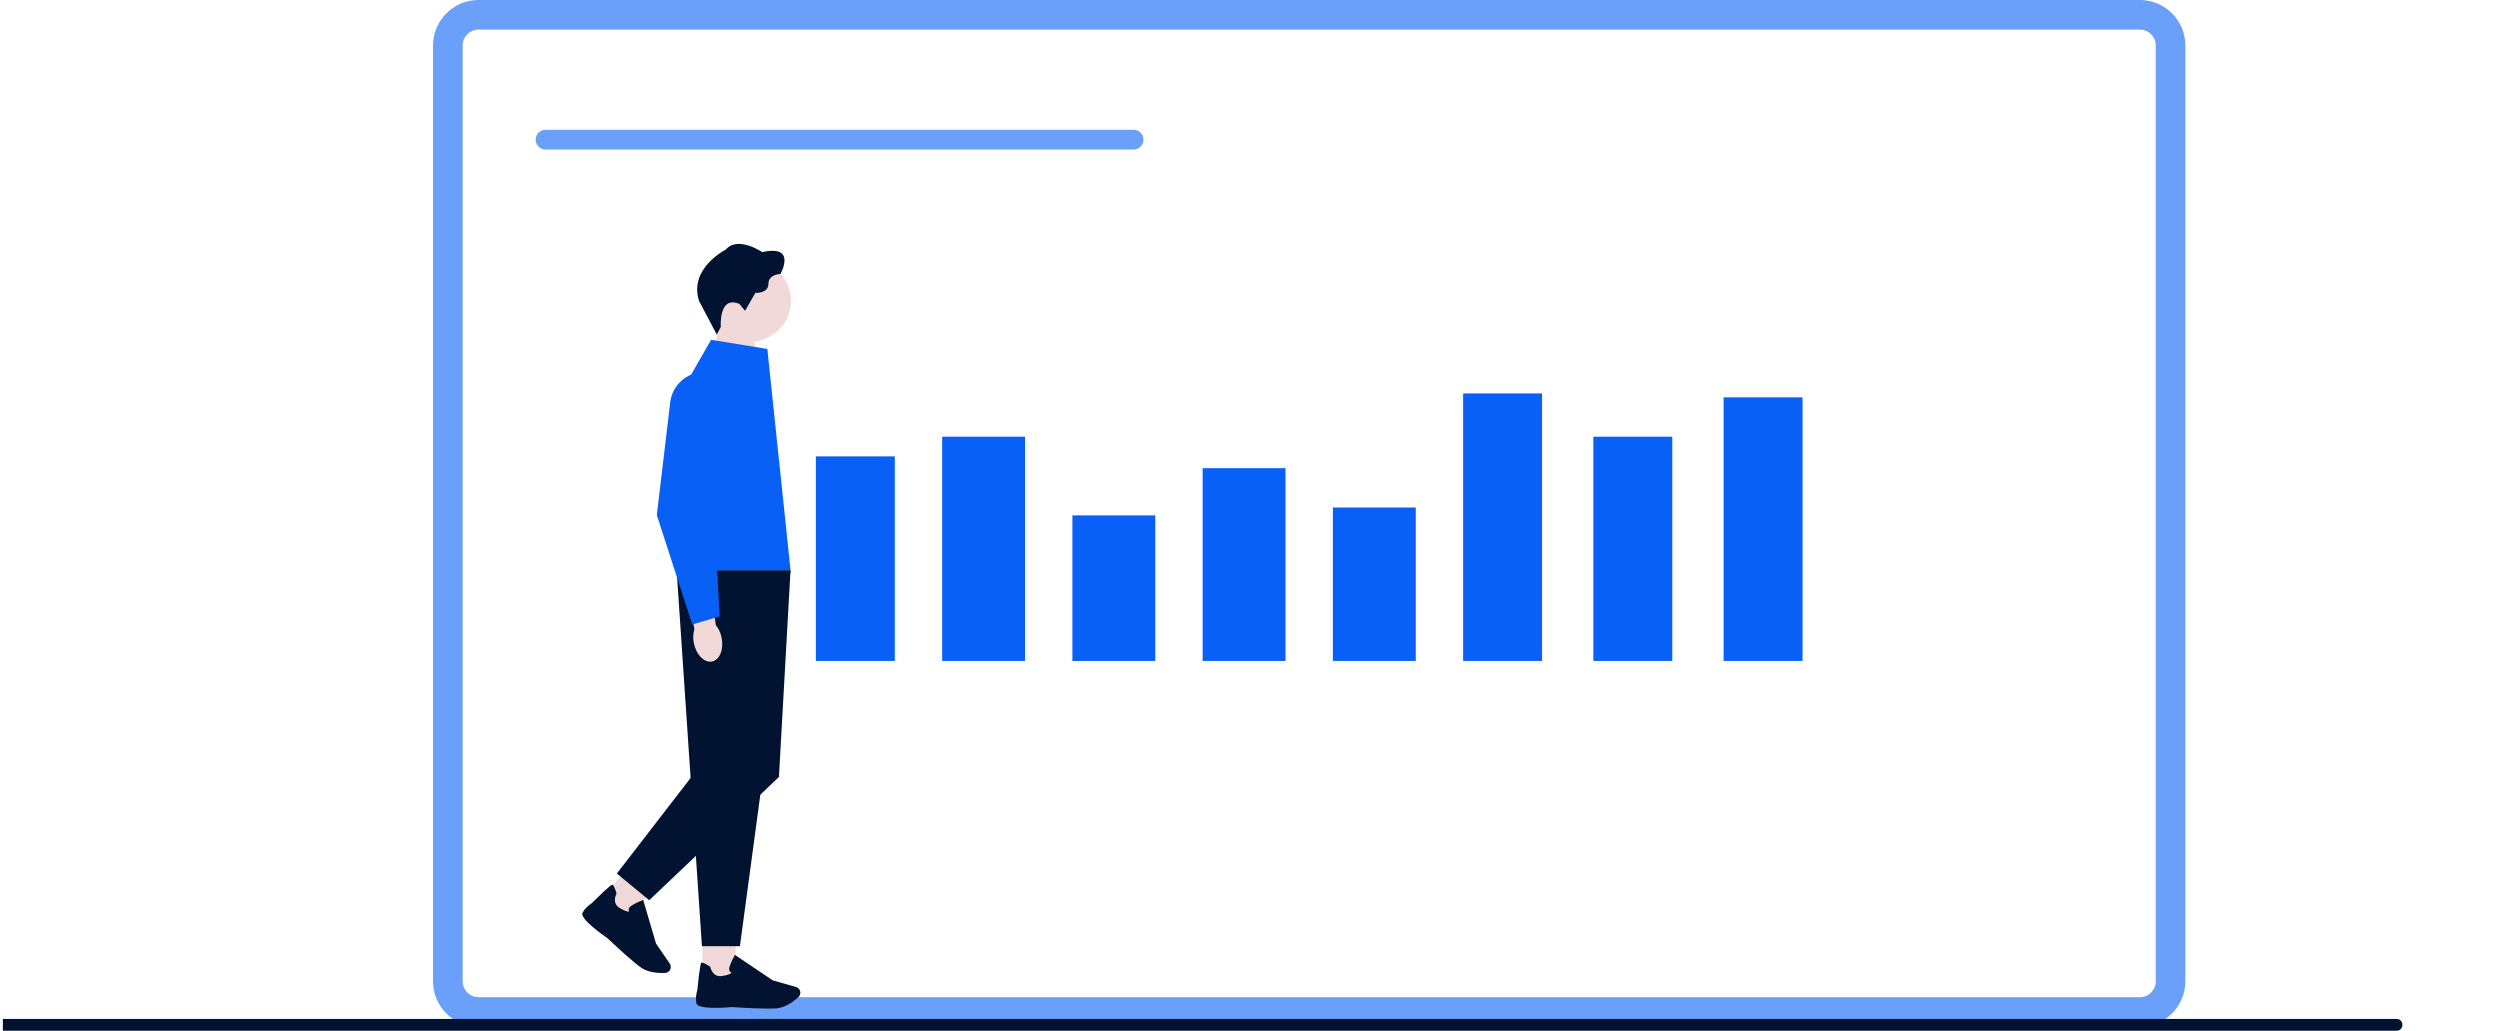 <svg width="439" height="181" viewBox="0 0 439 181" fill="none" xmlns="http://www.w3.org/2000/svg">
<g clip-path="url(#clip0_1533_9211)">
<path d="M375.764 180.309H84.026C79.621 180.309 76.041 176.725 76.041 172.316V7.994C76.041 3.584 79.621 0 84.026 0H375.764C380.17 0 383.75 3.584 383.75 7.994V172.316C383.75 176.725 380.17 180.309 375.764 180.309ZM84.026 5.203C82.487 5.203 81.239 6.452 81.239 7.994V172.316C81.239 173.857 82.487 175.106 84.026 175.106H375.764C377.304 175.106 378.552 173.857 378.552 172.316V7.994C378.552 6.452 377.304 5.203 375.764 5.203H84.026Z" fill="#6BA0FA"/>
<path d="M157.126 80.138H143.266V116.061H157.126V80.138Z" fill="#0960F6"/>
<path d="M179.997 76.683H165.443V116.061H179.997V76.683Z" fill="#0960F6"/>
<path d="M202.867 90.5H188.313V116.061H202.867V90.5Z" fill="#0960F6"/>
<path d="M225.737 82.21H211.184V116.061H225.737V82.21Z" fill="#0960F6"/>
<path d="M248.608 89.118H234.054V116.061H248.608V89.118Z" fill="#0960F6"/>
<path d="M270.785 69.084H256.924V116.061H270.785V69.084Z" fill="#0960F6"/>
<path d="M293.655 76.683H279.794V116.061H293.655V76.683Z" fill="#0960F6"/>
<path d="M316.525 69.775H302.665V116.061H316.525V69.775Z" fill="#0960F6"/>
<path d="M95.748 22.798H199.1C200.031 22.798 200.788 23.572 200.788 24.525C200.788 25.478 200.031 26.252 199.1 26.252H95.748C94.817 26.252 94.06 25.478 94.06 24.525C94.06 23.572 94.817 22.798 95.748 22.798Z" fill="#6BA0FA"/>
<path d="M421.867 179.964C421.867 180.537 421.431 181 420.891 181H-18.622C-19.162 181 -19.598 180.537 -19.598 179.964C-19.598 179.39 -19.162 178.927 -18.622 178.927H420.891C421.431 178.927 421.867 179.39 421.867 179.964Z" fill="#021331"/>
<path d="M125.333 65.175L132.577 67.554V57.137H126.004L125.333 65.175Z" fill="#F2D9D9"/>
<path d="M131.68 60.02C135.667 60.02 138.899 56.792 138.899 52.81C138.899 48.829 135.667 45.601 131.68 45.601C127.694 45.601 124.462 48.829 124.462 52.81C124.462 56.792 127.694 60.02 131.68 60.02Z" fill="#F2D9D9"/>
<path d="M129.841 53.373L130.837 54.581L132.636 51.437C132.636 51.437 134.932 51.554 134.932 49.853C134.932 48.152 137.041 48.104 137.041 48.104C137.041 48.104 140.024 42.902 133.845 44.271C133.845 44.271 129.557 41.337 127.426 43.844C127.426 43.844 120.89 47.132 122.759 52.858L125.867 58.756L126.571 57.42C126.571 57.42 126.143 51.812 129.841 53.373Z" fill="#021331"/>
<path d="M129.174 163.849H123.341V172.112H129.174V163.849Z" fill="#F2D9D9"/>
<path d="M128.529 176.842C127.53 176.934 122.542 177.324 122.291 176.183C122.062 175.134 122.398 174.036 122.446 173.889C122.925 169.125 123.102 169.069 123.209 169.036C123.378 168.988 123.876 169.22 124.68 169.739L124.731 169.773L124.743 169.831C124.757 169.905 125.115 171.654 126.803 171.389C127.961 171.205 128.337 170.951 128.459 170.826C128.359 170.781 128.238 170.704 128.153 170.568C128.027 170.373 128.005 170.122 128.086 169.824C128.304 169.032 128.956 167.862 128.982 167.814L129.056 167.681L135.685 172.147L139.777 173.315C140.087 173.403 140.334 173.624 140.459 173.918C140.632 174.331 140.525 174.81 140.193 175.108C139.449 175.774 137.974 176.919 136.422 177.059C136.009 177.096 135.463 177.111 134.851 177.111C132.289 177.111 128.555 176.846 128.525 176.842H128.529Z" fill="#021331"/>
<path d="M110.978 151.445L105.705 157.811L110.198 161.524L115.472 155.158L110.978 151.445Z" fill="#F2D9D9"/>
<path d="M106.689 164.761C105.863 164.194 101.767 161.322 102.301 160.284C102.795 159.33 103.754 158.701 103.887 158.616C107.297 155.251 107.47 155.321 107.573 155.365C107.736 155.435 107.968 155.932 108.259 156.841L108.277 156.897L108.248 156.948C108.211 157.014 107.371 158.59 108.842 159.459C109.852 160.056 110.305 160.096 110.475 160.078C110.427 159.982 110.383 159.842 110.401 159.684C110.427 159.456 110.571 159.246 110.829 159.069C111.503 158.598 112.749 158.112 112.805 158.09L112.945 158.034L115.201 165.697L117.609 169.202C117.789 169.467 117.841 169.795 117.749 170.104C117.62 170.531 117.232 170.833 116.783 170.851C115.784 170.892 113.918 170.833 112.631 169.953C112.292 169.721 111.861 169.386 111.389 168.996C109.417 167.365 106.707 164.784 106.685 164.761H106.689Z" fill="#021331"/>
<path d="M138.818 100.116H118.814L123.261 166.157H129.93L138.822 100.116H138.818Z" fill="#021331"/>
<path d="M134.745 103.754L138.818 100.116L136.78 136.439L114 158.082L108.318 153.395L121.594 136.193L134.745 103.754Z" fill="#021331"/>
<path d="M134.744 61.272L124.864 59.67L121.797 65.027C117.896 71.839 116.307 79.726 117.262 87.513L118.814 100.124H138.818L134.744 61.275V61.272Z" fill="#0960F6"/>
<path d="M126.722 112.01C127.131 114.046 126.368 115.905 125.022 116.163C123.673 116.417 122.25 114.974 121.841 112.934C121.668 112.12 121.697 111.281 121.929 110.482L120.307 101.825L124.547 101.166L125.693 109.771C126.217 110.43 126.571 111.196 126.722 112.013V112.01Z" fill="#F2D9D9"/>
<path d="M121.564 109.664L115.337 90.451V90.421L117.69 70.638C118.051 67.608 120.624 65.325 123.677 65.325C125.546 65.325 127.279 66.168 128.429 67.641C129.579 69.114 129.981 70.995 129.528 72.81L125.373 89.405L126.364 108.239L121.561 109.664H121.564Z" fill="#0960F6"/>
</g>
<defs>
<clipPath id="clip0_1533_9211">
<rect width="438" height="181" fill="white" transform="translate(0.5)"/>
</clipPath>
</defs>
</svg>
